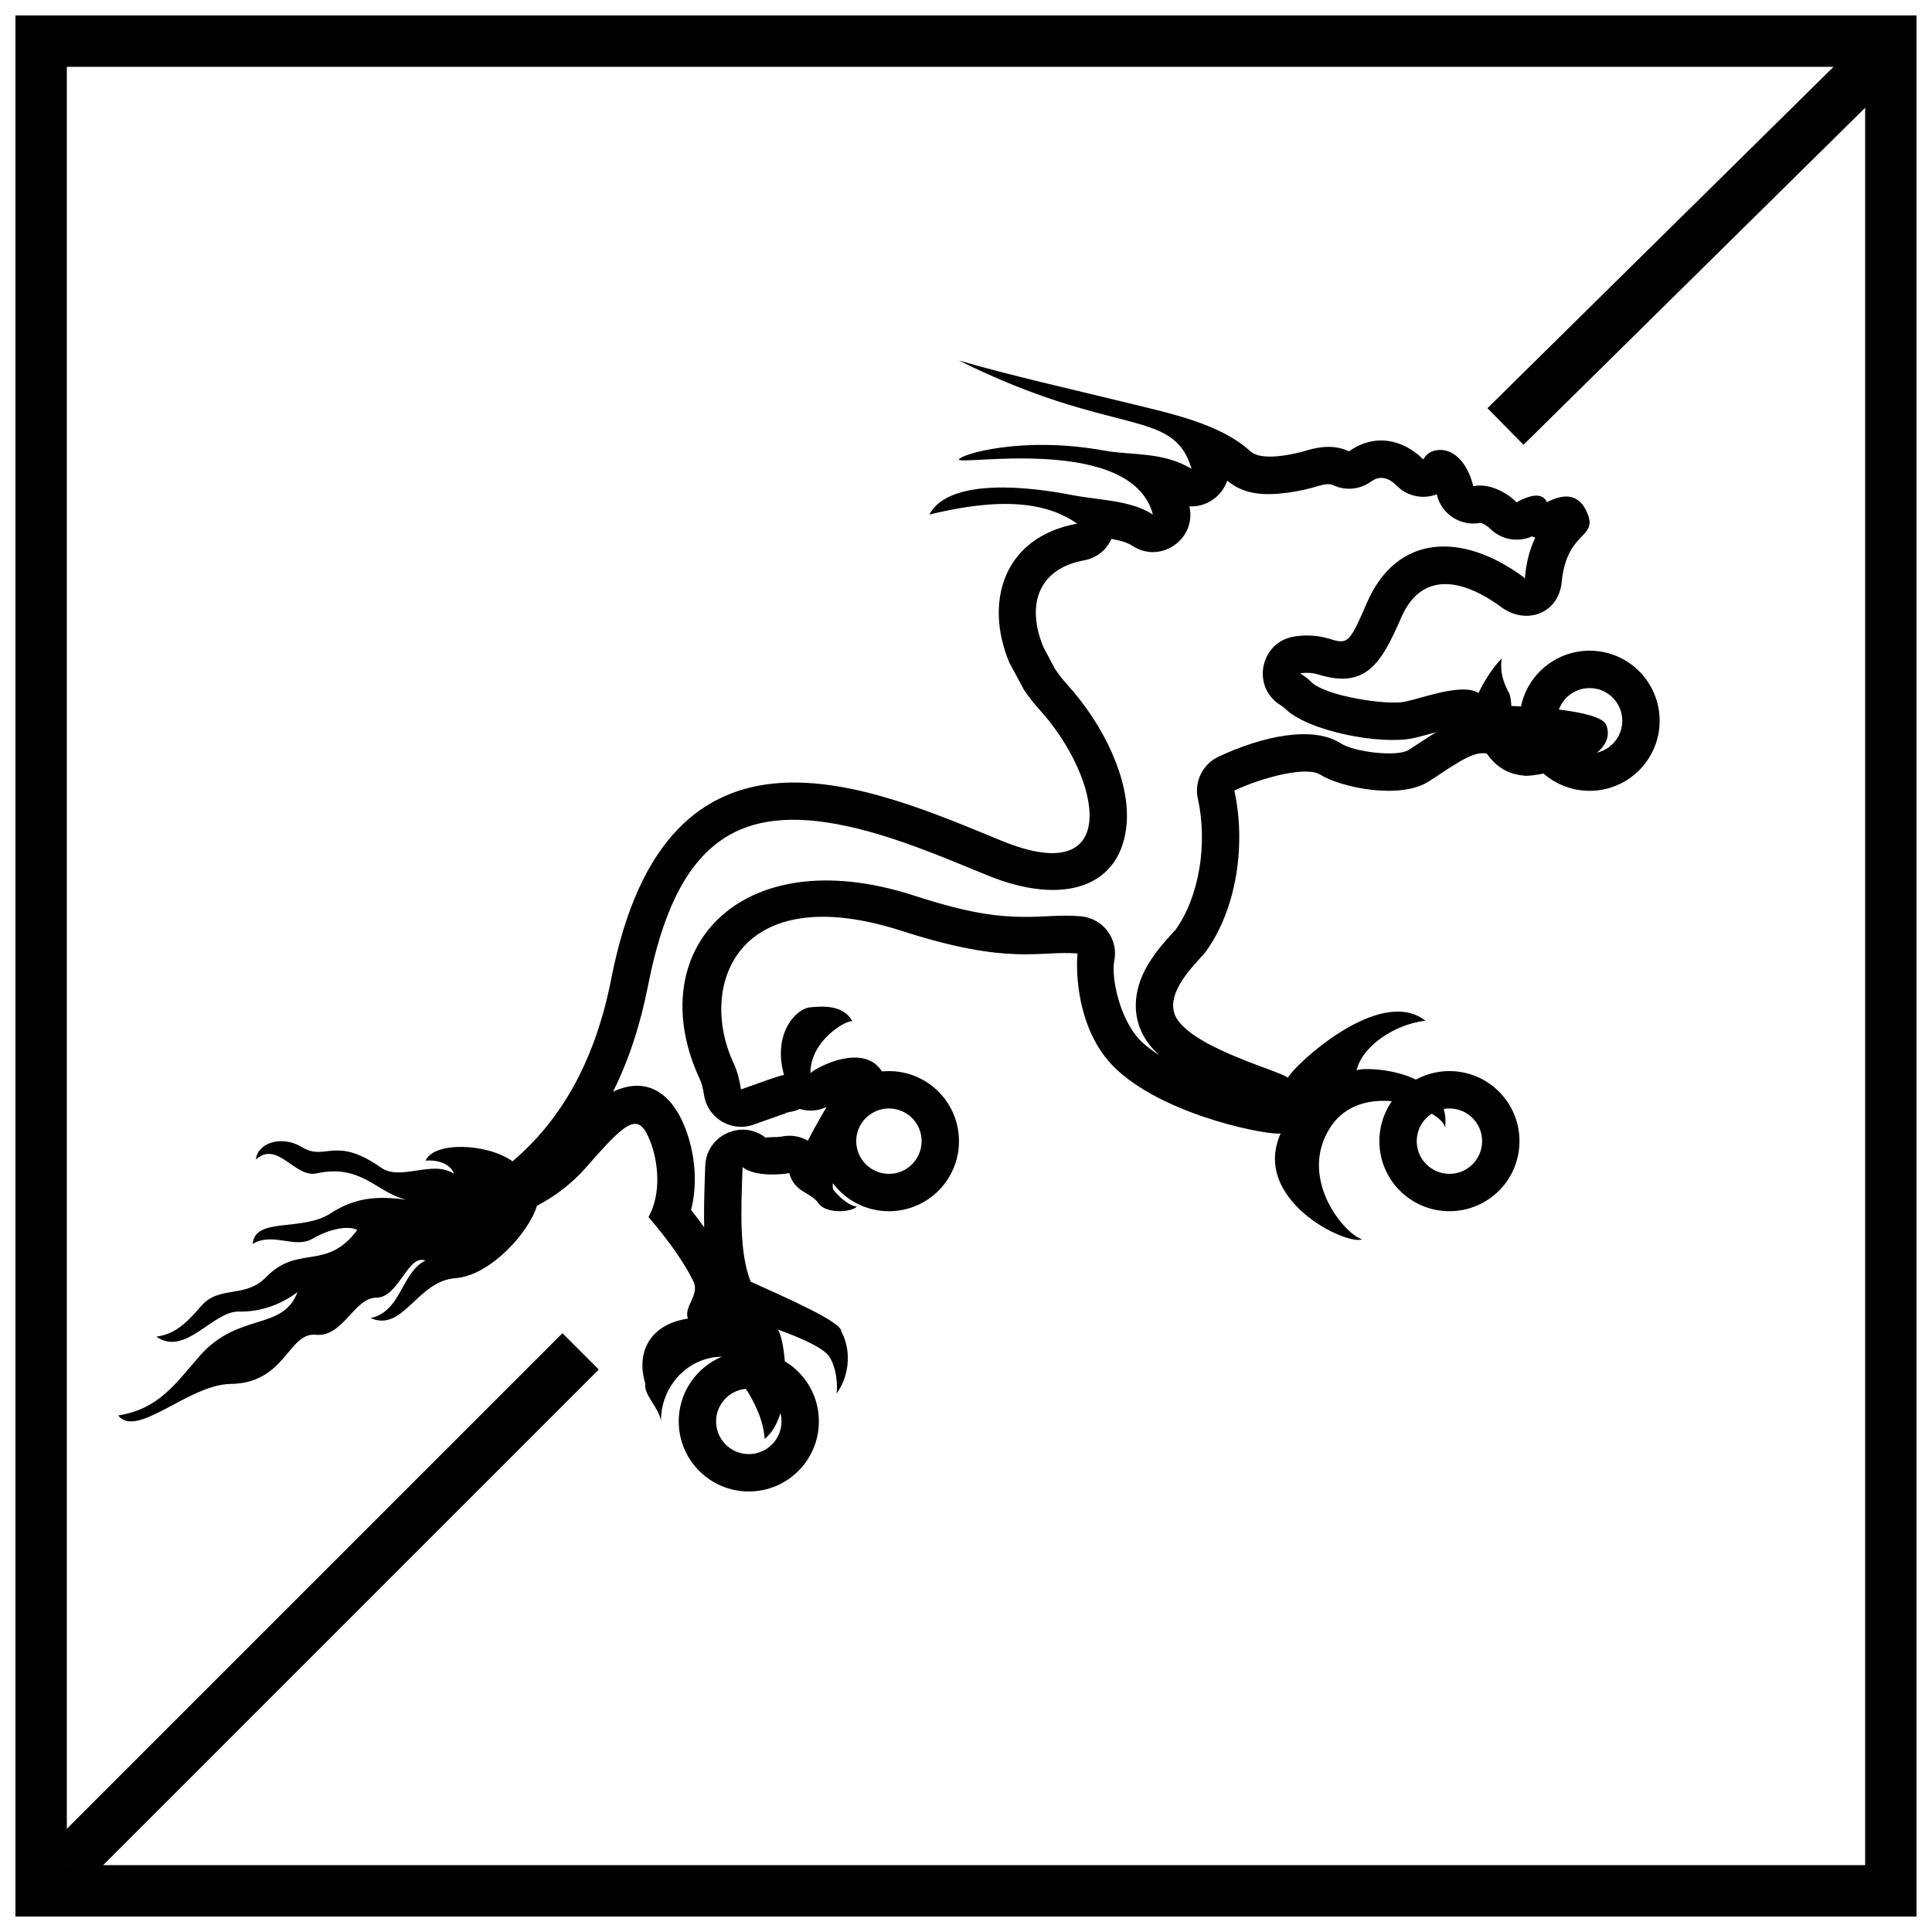 <?xml version="1.0" encoding="UTF-8"?>
<!-- Uploaded to: ICON Repo, www.iconrepo.com, Generator: ICON Repo Mixer Tools -->
<svg width="800px" height="800px" version="1.1" viewBox="144 144 512 512" xmlns="http://www.w3.org/2000/svg">
 <defs>
  <clipPath id="a">
   <path d="m148.09 148.09h503.81v503.81h-503.81z"/>
  </clipPath>
 </defs>
 <path d="m293.06 497.31 9.625 9.629-136.16 136.16-9.629-9.629z"/>
 <path d="m638.27 153.46 9.559 9.691-100.08 98.719-9.562-9.691z"/>
 <g clip-path="url(#a)">
  <path d="m161.71 161.71v476.57h476.57v-476.57zm490.19-13.617v503.81h-503.81v-503.81z"/>
 </g>
 <path d="m411.48 319.59c-6.688-15.996-1.648-33.238 17.992-36.828-7.004-4.844-17.871-7.621-39.188-2.391 4.363-8.387 21.078-8.422 37.824-5.18 7.434 1.441 15.516 1.332 21.426 5.18-5.606-21.402-52.055-12.859-51.398-14.617 0.516-1.375 16.859-6.297 38.52-2.336 7.035 1.285 15.637 0.234 23.121 4.844-4.781-16.422-20.254-8.121-61.641-28.719 14.113 4.102 29.117 7.414 44.387 11.16 11.965 2.938 24.777 5.566 32.875 12.91 3.43 3.117 13.938 0.055 14.754-0.195 5.09-1.566 8.582-1.105 11.355 0.195 6.512-4.707 14.148-3.391 19.684 2.141 0.613-1.059 1.441-1.871 2.602-2.219 5.098-1.539 9.219 3.18 10.629 9.301 3.973-0.797 8.512 1.336 11.5 4.281 4.133-2.305 6.981-2.406 8.027-0.039 3.691-1.883 8.473-3.066 10.859 3.293s-5.644 4.477-6.945 17.898c-0.805 8.281-9.332 11.539-16.059 6.594-10.766-7.91-21.27-9.184-26.477 2.824-5.207 12.012-9.289 18.992-21.918 15.074-1.516-0.469-3.176-0.574-4.856-0.309 1.133 0.699 2.137 1.457 2.965 2.289 3.746 3.75 20.051 6.246 24.898 5.207 4.848-1.043 15.203-5 19.387-2.293 1.32-2.707 3.527-6.457 6.168-9.164-0.551 3.801 0.609 6.769 1.984 9.27 0.387 0.832 0.551 2.5 0.551 3.332 1.434 0.098 23.645 0.723 25.207 5.102 3.738 10.484-21.254 14-21.902 13.332-3.965-0.312-7.16-2.082-9.805-5.832-3.523-0.625-7.269 2.082-15.199 7.289-7.934 5.211-24.02 1.461-28.867-1.664-3.711-2.394-15.453 0.719-22.828 4.18 3.039 13.816 0.875 31.02-7.602 42.754-1.656 2.293-12.285 11.438-7.293 18.23 5.809 7.898 27.609 13.5 29.074 15.152 1.465-3.074 24.293-24.656 36.441-15.152-8.398 1.062-16.758 6.844-18.219 13.176 2.406-1.207 25.23 0 23.453 15.156-0.836-4.832-21.992-13.18-30.453 0-8.461 13.176 3.262 27.832 8.461 29.648-4.606 1.539-29.453-10.762-21.566-28.113-2.246 0.707-29.465-4.137-43.246-16.691-11.945-10.879-10.871-29.539-10.582-30.969-10.051-0.879-17.684 3.336-46.559-5.981-43.562-14.059-54.227 14.438-44.594 35.082 0.926 1.984 1.543 4.324 1.941 6.918 4.926-1.742 10.629-3.856 11.418-3.82-3.106-10.777 3.059-17.633 6.981-17.945 3.793-0.371 8.879-0.496 11.121 3.711-1.379-0.496-11.121 4.938-11.121 13.738 1.551-1.609 18.945-10.957 20.777 5.324-1.984-3.344-17.172 22.605-14.57 25.742 2.156 2.602 4.398 4.086 6.121 4.332-1.898 1.613-8.363 1.859-10.258-0.988-1.898-2.848-6.293-2.723-7.672-7.922-1.438 0.328-8.973 1.145-12.371-1.586-0.41 11.172-0.934 22.66 2.156 30.371 9.66 4.371 24.105 10.668 24.012 13.176 2.93 5.492 1.883 12.191-1.258 16.473 0.316-2.305 0-6.734-1.91-9.777-1.91-3.047-12.016-6.586-13.797-7.246 1.773 0.828 5.039 22.223-3.352 29.043-0.676-10.043-9.258-18.766-11.199-21.797-8.996 0-16.289 7.648-16.289 17.082-0.418-3.516-4.656-6.977-4.133-9.941-2.516-8.125 1.047-15.703 11.309-17.238-1.258-3.074 3.141-6.262 1.465-9.773-2.141-4.488-6.074-10.324-11.938-17.133 3.562-6.371 2.516-14.934 0.418-20.207-3.004-7.57-5.863-5.711-16.543 6.59-4.184 4.816-8.703 8.156-13.438 10.629-2.09 7.004-12.336 18.508-21.648 19.188-10.121 0.738-13.754 14.379-22.441 10.57 8.141-1.719 8.141-12.047 14.52-15.238-4.621-1.848-7.039 9.832-12.98 9.832s-8.801 10.566-16.062 9.828c-7.262-0.734-8.023 12.871-22.551 13.031-11.113 0.121-24.863 14.625-29.812 8.359 10.781-1.723 15.129-8.398 21.562-15.734 10.34-11.797 22-6.516 25.961-16.961-4.731 3.562-10.23 5.285-15.621 5.164-6.766-0.156-14.191 12.043-21.781 6.637 4.398-0.617 7.258-2.707 11.879-8.113 4.734-5.539 11.676-1.961 17.164-7.621 8.578-8.848 15.949-1.473 24.199-12.535-2.309-1.23-7.258-0.371-11.879 2.336-4.621 2.703-10.562-1.848-15.844 1.352 0.66-7.25 12.984-3.102 20.684-8.113 8.691-5.652 15.898-3.996 22.773-3.316-9.57-0.062-13.312-10.203-26.516-7.254-5.754 1.289-10.34-8.848-16.059-3.688 0.164-3.809 6.16-6.883 12.32-3.195s8.645-3.227 20.902 5.41c5.059 3.562 13.75-2.215 19.25 1.598-0.715-2.336-3.848-3.812-7.535-3.504 2.238-5.113 16.27-4.648 23.055 0.18 12.066-10.281 21.645-25.312 26.18-48.477 14.766-75.355 69.113-50.516 103.46-36.457 32.246 13.195 26.391-16.691 10.055-34.703-1.562-1.723-2.965-3.523-4.199-5.375zm19.773-27.086c-11.559 2.113-15.527 11.156-10.797 22.875l3.113 5.871c0.973 1.461 2.074 2.875 3.297 4.219 9.887 10.902 16.457 25.281 15.738 36.348-1.125 17.309-16.695 22.434-36.879 14.172-1.098-0.449-2.547-1.047-5.152-2.117-2.086-0.855-3.711-1.52-5.309-2.156-10.891-4.371-19.09-7.129-26.957-8.812-28.562-6.113-45.059 3.949-52.57 42.285-2.066 10.547-5.168 19.887-9.281 28.121 0.156-0.074 0.316-0.145 0.477-0.215 9-3.918 15.191 1.125 18.555 9.578 2.68 6.754 3.481 14.773 1.66 21.977 1.246 1.57 2.402 3.109 3.469 4.609-0.09-3.848-0.008-8.312 0.188-13.699 0.027-0.801 0.027-0.801 0.059-1.594 0.016-0.516 0.016-0.516 0.035-1.027 0.297-8.137 9.742-12.457 16.094-7.363-0.371-0.301 3.164-0.164 3.984-0.348 2.519-0.57 5.039-0.129 7.121 1.07 1.082-2.152 2.375-4.496 3.863-7.078 0.363-0.633 0.73-1.258 1.102-1.871-2.289 1.117-4.828 1.23-7.117 0.539-1.383 0.641-2.949 0.973-4.613 0.895 1.312 0.062 1.473 0.047 2.016-0.113-0.562 0.176-1.035 0.332-1.617 0.527-1.277 0.438-1.852 0.641-5.805 2.051l-0.176 0.062c-1.039 0.371-1.039 0.371-2.074 0.738-5.852 2.07-12.145-1.691-13.09-7.824-0.285-1.855-0.68-3.269-1.133-4.242-15.73-33.719 10.281-63.645 56.609-48.695 16.094 5.191 23.801 6.098 34.848 5.559 3.09-0.152 4.051-0.188 5.672-0.184 1.332 0.004 2.598 0.055 3.863 0.168 5.891 0.516 10.023 6.047 8.84 11.84-0.859 4.223 1.414 16.086 7.547 21.672 1.262 1.145 2.734 2.258 4.387 3.328-1.121-1.043-2.113-2.144-2.981-3.32-2.898-3.945-3.797-8.582-2.93-13.207 0.832-4.445 3.047-8.312 6.316-12.336 1.367-1.68 4.031-4.586 3.859-4.352 6.312-8.738 8.605-22.797 5.957-34.828-0.992-4.519 1.277-9.125 5.469-11.09 11.707-5.492 25.012-8.301 32.398-3.539 3.59 2.316 15.043 3.695 18.062 1.711 2.898-1.902 5.258-3.445 7.231-4.684-0.613 0.168-1.523 0.418-3.023 0.836-1.27 0.344-2.199 0.582-3.082 0.77-8.531 1.836-27.883-1.785-33.984-7.891-0.223-0.223-0.609-0.52-1.156-0.855-7.812-4.824-5.426-16.758 3.637-18.207 3.156-0.504 6.352-0.301 9.348 0.625 4.863 1.508 5.246 1.184 9.902-9.551 7.871-18.152 25.09-18.875 41.426-6.867 0.473 0.348 0.484 0.555 0.426 0.586 0.332-4.41 1.289-7.934 2.773-10.98-0.301-0.098-0.598-0.211-0.891-0.34-3.699 1.664-8.078 0.906-11.008-1.98-1.105-1.09-2.492-1.645-2.594-1.621-5.258 1.055-10.398-2.262-11.602-7.488-0.008-0.02-0.012-0.043-0.016-0.062-3.488 1.34-7.652 0.676-10.57-2.238-2.426-2.426-4.676-2.711-6.875-1.121-2.918 2.113-6.754 2.473-10.012 0.941-0.82-0.383-1.855-0.43-4.234 0.305-2.016 0.617-4.973 1.32-8.043 1.715-6.383 0.824-11.512 0.367-15.805-3.234-1.387 4.184-5.562 7.09-10.023 6.82 1.977 8.605-7.57 15.367-15.062 10.488-1.242-0.809-2.773-1.348-5.609-1.875-1.227 2.793-3.727 5.059-7.269 5.707z"/>
 <path d="m388.24 446.42c0-4.785-3.879-8.664-8.664-8.664-4.785 0-8.664 3.879-8.664 8.664 0 4.785 3.879 8.664 8.664 8.664 4.785 0 8.664-3.879 8.664-8.664zm9.902 0c0 10.254-8.312 18.566-18.566 18.566-10.254 0-18.566-8.312-18.566-18.566 0-10.254 8.312-18.566 18.566-18.566 10.254 0 18.566 8.312 18.566 18.566zm175.78-111.41c0-4.785-3.879-8.664-8.664-8.664s-8.664 3.879-8.664 8.664c0 4.785 3.879 8.664 8.664 8.664s8.664-3.879 8.664-8.664zm9.902 0c0 10.254-8.312 18.566-18.566 18.566-10.258 0-18.57-8.312-18.57-18.566 0-10.254 8.312-18.57 18.57-18.57 10.254 0 18.566 8.316 18.566 18.57zm-232.72 185.68c0-4.785-3.879-8.668-8.664-8.668s-8.664 3.883-8.664 8.668 3.879 8.664 8.664 8.664 8.664-3.879 8.664-8.664zm9.906 0c0 10.254-8.316 18.566-18.57 18.566s-18.566-8.312-18.566-18.566c0-10.258 8.312-18.57 18.566-18.57s18.57 8.312 18.57 18.57zm175.77-74.273c0-4.785-3.879-8.664-8.664-8.664-4.785 0-8.664 3.879-8.664 8.664 0 4.785 3.879 8.664 8.664 8.664 4.785 0 8.664-3.879 8.664-8.664zm9.902 0c0 10.258-8.312 18.566-18.566 18.566-10.254 0-18.566-8.309-18.566-18.566 0-10.254 8.312-18.566 18.566-18.566 10.254 0 18.566 8.312 18.566 18.566z"/>
</svg>
